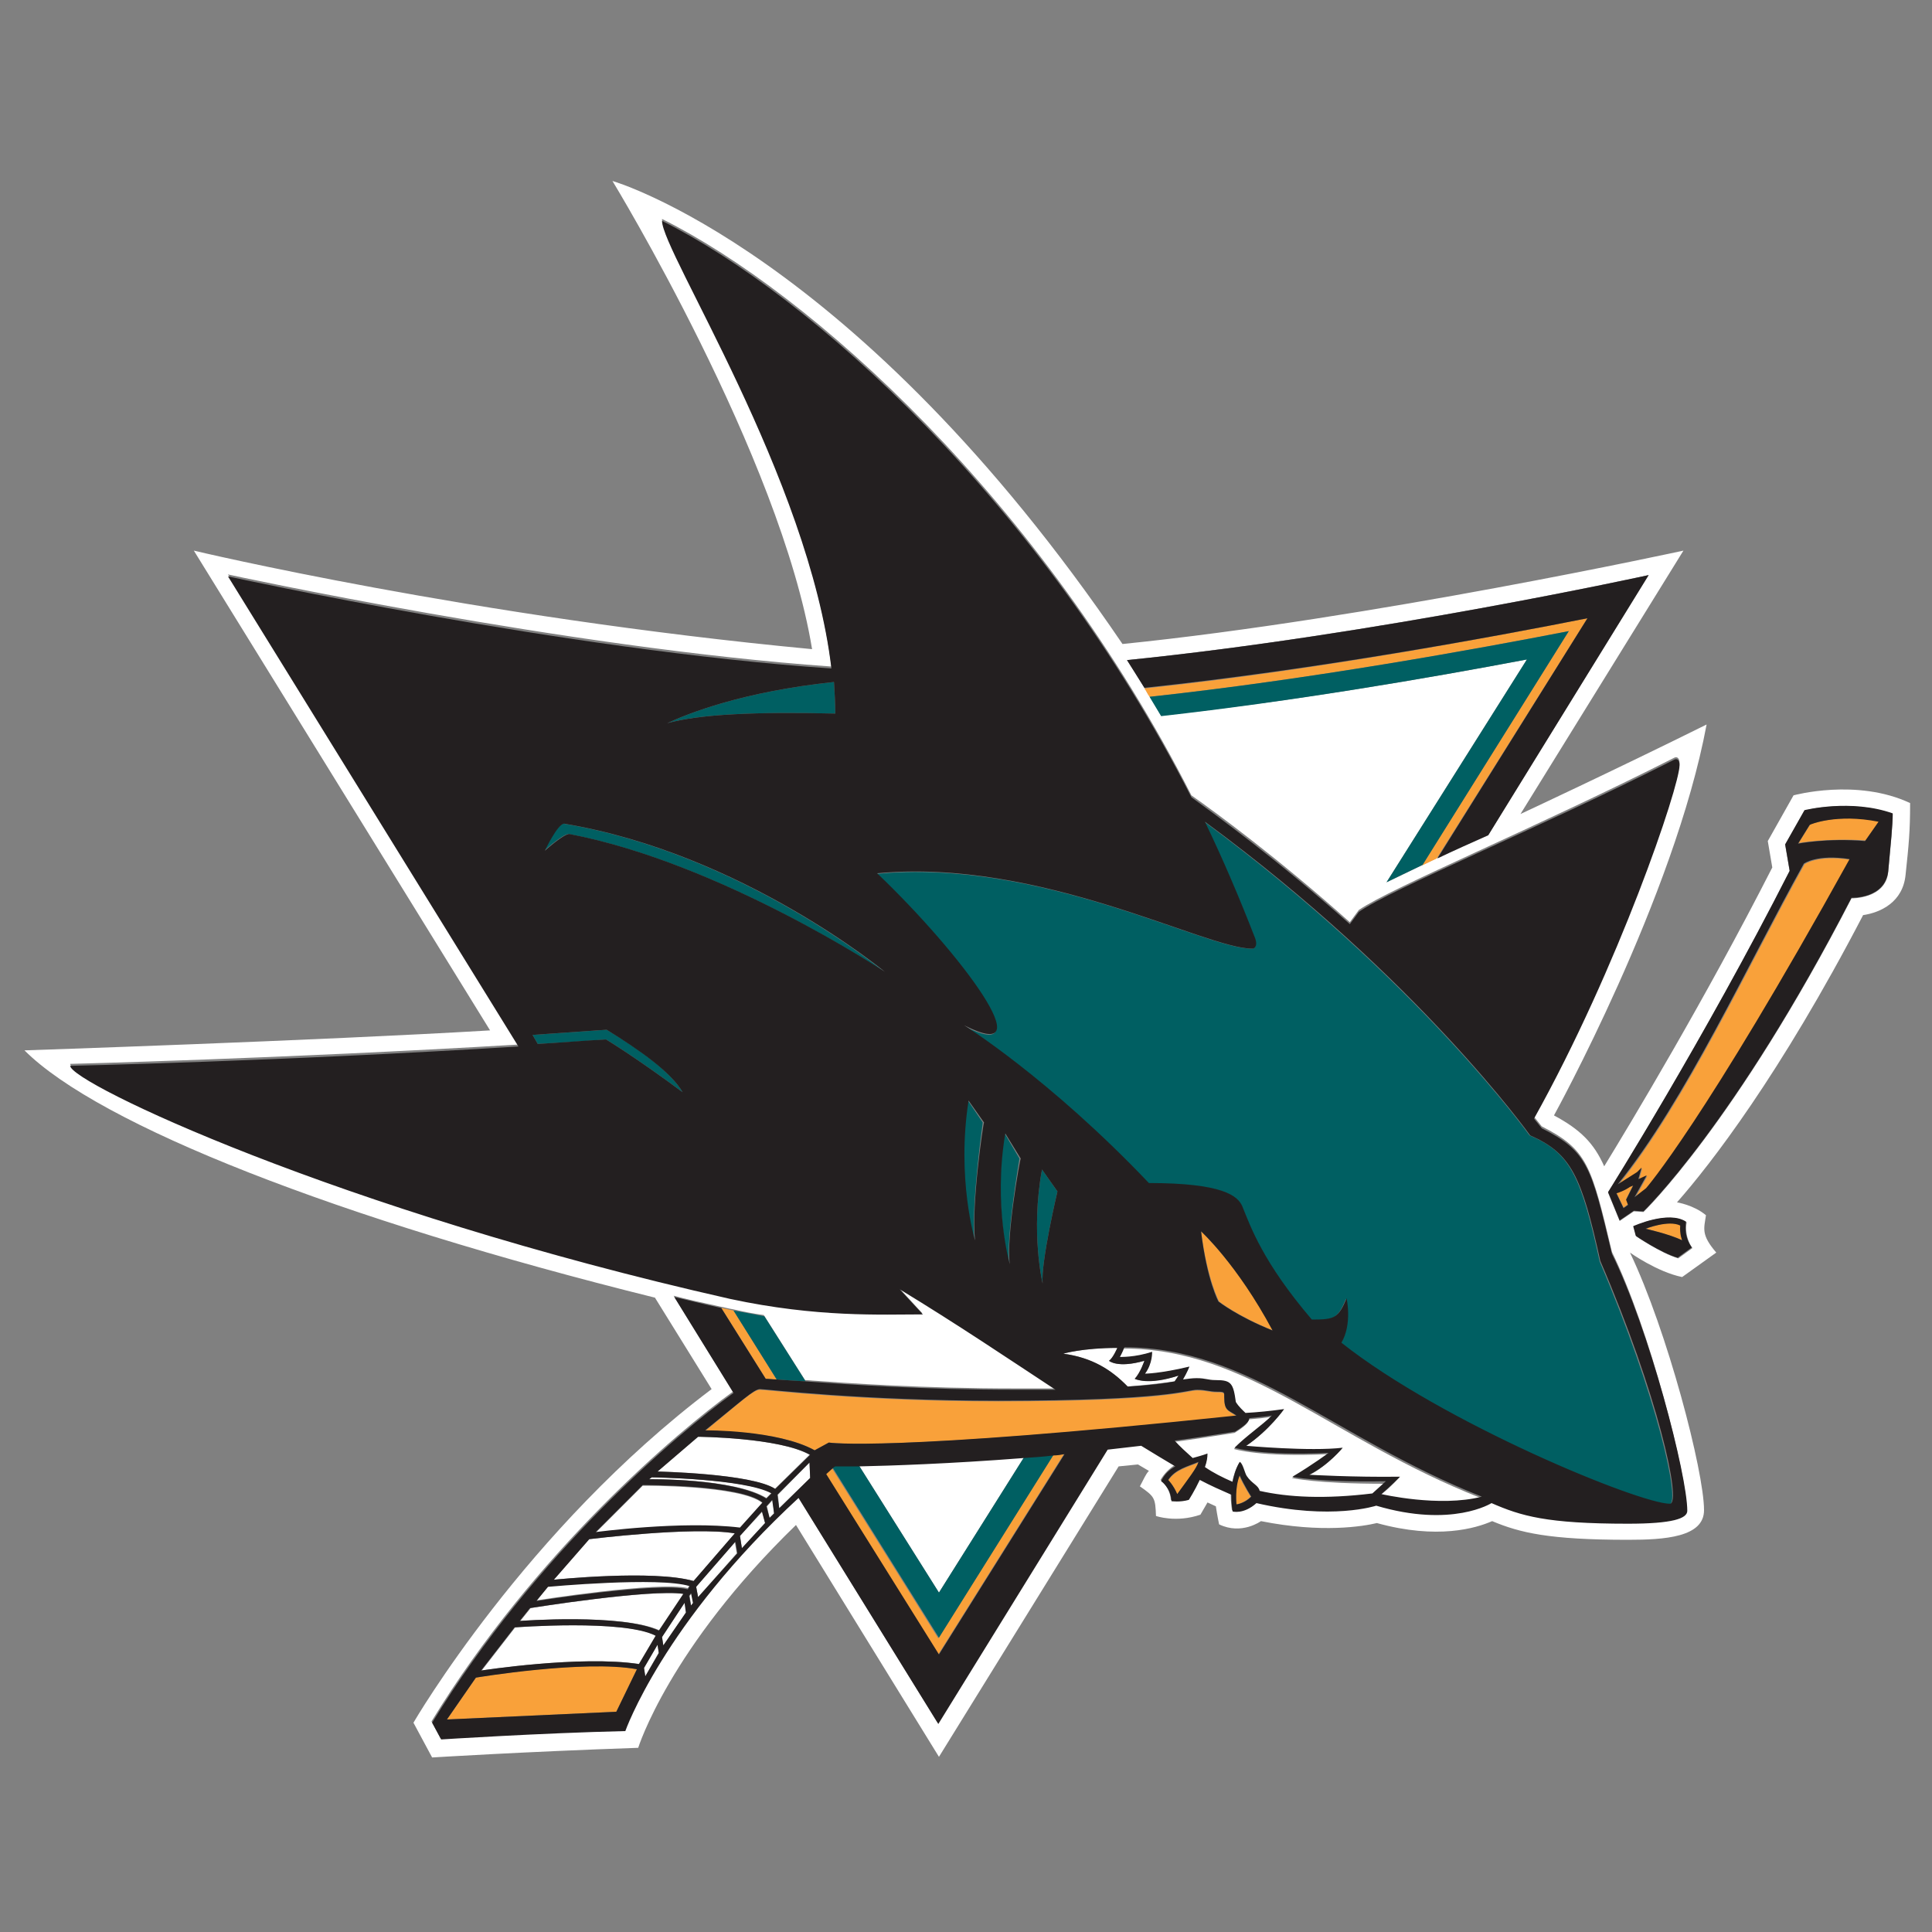 <?xml version="1.0" encoding="utf-8"?>
<!-- Generator: Adobe Illustrator 23.0.3, SVG Export Plug-In . SVG Version: 6.00 Build 0)  -->
<svg version="1.1" id="Layer_1" xmlns="http://www.w3.org/2000/svg" xmlns:xlink="http://www.w3.org/1999/xlink" x="0px" y="0px"
	 viewBox="0 0 300 300" style="enable-background:new 0 0 300 300;" xml:space="preserve">
<rect x="0" y="0" width="300" height="300" fill="#808080" stroke="none"/>
<style type="text/css">
	.st0{fill:#FFFFFF;}
	.st1{fill:#F9A13A;}
	.st2{fill:#005F62;}
	.st3{fill:#231F20;}
</style>
<g>
	<g>
		<path class="st0" d="M278.5,123.5l-4,7.1l0.7,4.1c-10.5,20.6-22,39.7-26.1,46.4c-1.6-3.6-3.7-5.7-7.8-7.9c0,0,18.7-33.9,23.7-60.7
			c-14.1,7-28.9,13.9-28.9,13.9l25.3-40.9c0,0-48.6,10.6-87.1,14.5c-41.5-61.1-79.2-71.9-79.2-71.9s26.1,42.8,31,72.7
			c-52.9-5-96-15.3-96-15.3L76.1,160c-27,1.6-72.3,3.1-72.3,3.1c11.6,11.6,48.7,26.2,97.9,38.4l8.8,14.2
			c-28.9,21.8-46.3,51.8-46.3,51.8l2.9,5.4c0,0,14.4-0.9,32-1.5c0,0,4.8-15.5,24.5-34.6l22.2,36l27.9-45.1l3-0.3l1.7,1
			c-0.5,0.5-0.8,1.3-1.4,2.4c2.3,1.6,2.4,1.8,2.5,4.6c0,0,3.1,1.1,6.9-0.2l1.1-1.9l1.3,0.6c0.2,1.4,0.5,2.8,0.5,2.8
			c3.5,1.7,6.5-0.5,6.5-0.5c9.5,1.9,15.9,0.8,18,0.3c9.4,2.6,15.4,0.8,17.9-0.3c4.3,1.8,8.8,2.9,21.1,2.9c5.7,0,11.8-0.4,11.8-4.6
			c0-6-5.7-27.9-11.5-40c0,0,4.2,3,8.1,3.8l5.3-3.8c-2.4-2.8-1.9-3.7-1.6-5.8c-1.9-1.6-4.5-2-4.5-2c5.2-5.9,16-19.8,28.9-44.6
			c2.7-0.4,6.2-2,6.6-6.3c0.5-4.7,0.7-6.7,0.7-11.1C288.3,120.8,278.5,123.5,278.5,123.5z M256,89.3l-24.9,40.3
			c-2.7,1.2-5.4,2.5-7.9,3.6c-0.8,0.4-1.5,0.7-2.3,1.1c-2,1-3.9,1.9-5.6,2.7l21.8-34.6c-15.3,2.9-36.3,6.5-56.8,8.7
			c-0.6-1-1.2-2-1.8-3c-0.3-0.4-0.5-0.9-0.8-1.3c-0.9-1.5-1.8-2.9-2.7-4.3C213.6,98.6,256,89.3,256,89.3z M261.9,234.4
			c0,1.2-2.3,2-9.2,2c-12.7,0-16.6-1.2-21.2-3.2c0,0-6,3.9-17.9,0.4c0,0-7,2.2-18.6-0.4c-2,1.8-3.7,1.3-3.7,1.3s-0.2-1.1-0.2-2.6
			c-1.5-0.6-3.1-1.4-4.9-2.3c-0.8,1.7-1.7,3.1-1.7,3.1c-1.4,0.4-2.7,0.2-2.7,0.2c-0.1-2-1.6-3.1-1.6-3.1c0.6-1,1.3-1.7,2.2-2.3
			c-1.7-1-3.4-2-5.3-3.2c-1.8,0.2-3.5,0.4-5.2,0.6l-26.3,42.6l-21.7-35.1c-21,19.4-26.9,36.2-26.9,36.2c-13.1,0.4-28.6,1.3-28.6,1.3
			l-1.4-2.6c16-26.2,38.2-45,46.8-51.2l-9.2-14.9c1.8,0.5,4.5,1.1,7.3,1.7c0.6,0.1,1.2,0.3,1.9,0.4c1.7,0.4,3.3,0.7,4.8,0.9
			l6.4,10.1c7,0.5,18.1,1.3,32.8,1.3c2.2,0,4.2,0,6,0c-7.3-4.8-15.3-10.2-24.2-15.6c1.2,1.3,2.4,2.6,3.6,3.9
			c-6.5,0-16.4,0.5-29.8-2.5c-61.1-13.8-102.5-33.6-102.5-36.2c0,0,32.5-0.8,69.6-3l-45.1-73c0,0,52.4,11.4,93.7,14.3
			c-3.5-29.5-26.3-64.7-26.3-69.5c23.1,11.5,58.9,43.7,82.2,89.5c3.7,2.6,13.4,9.7,24.6,19.7l1.4-1.9c5.1-3.5,28-13,48.9-23.6
			c0.5-0.3,0.9,0,0.9,0.8c0,3.4-9.5,31.4-22.6,54.9l1.2,1.5c7.1,3.6,7.7,6,10.9,19.5C256.1,206.2,261.9,228.9,261.9,234.4z
			 M261.9,189.8c-0.4,2.4,0.9,4,0.9,4l-2.2,1.6c-2.7-0.8-6.5-3.4-6.5-3.4l-0.4-1.5C253.6,190.4,259.1,187.9,261.9,189.8z
			 M293.9,126.4c0,1.7-0.3,4.7-0.7,9c-0.4,4.2-5.7,4.1-5.7,4.1c-18.1,35.1-32.3,48.7-32.3,48.7l-1.5-0.1l-2.2,1.5l-1.8-4.4
			c0,0,14.8-23.7,28.2-49.9l-0.7-4.1l3-5.3C280.2,125.8,287.4,124,293.9,126.4z"/>
		<path class="st0" d="M145.8,247.3l13.2-21c-11.6,0.9-20.8,1.2-25.6,1.3L145.8,247.3z"/>
		<path class="st0" d="M200.6,229.5c3.2-1.9,5.6-3.7,5.6-3.7c-10.6,0.5-14.6-0.8-14.6-0.8c1.9-1.9,4.3-3.5,5.8-5
			c-1.1,0.2-2.3,0.3-3.5,0.4c0,0.5-0.6,1.1-2.2,2.1c-3.2,0.5-6.3,1-9.4,1.4c0.9,0.9,1.8,1.8,2.8,2.7c0.7-0.2,1.5-0.5,2.3-0.7
			c0,0.7-0.2,1.4-0.4,2.1c1.3,0.9,2.7,1.6,4.3,2.3c0.2-1,0.5-2.1,1.1-3.1c0.5,0.2,0.8,1.7,1.1,2.2c0.8,1.2,1.8,1.3,2,2.3
			c4.4,1,10.1,1.3,17.5,0.4l2.1-1.7C204.3,230.4,200.6,229.5,200.6,229.5z"/>
		<path class="st0" d="M183,213.6c-4.8,1.5-6.8,0.5-6.8,0.5c0.9-0.9,1.5-2.8,1.5-2.8c-4.2,1.2-5.5,0-5.5,0c0.7-0.4,1.3-2,1.3-2
			c-5.5,0-8.4,0.9-8.4,0.9c4.5,0.6,7.5,2.6,10,5.1c3.6-0.3,5.7-0.6,7.3-0.8L183,213.6z"/>
		<path class="st0" d="M173.8,210.8c0,0,2.3,0.1,5-0.8c0,0,0.1,1.8-1.1,3.4c0,0,2.3,0,6.9-1.1c0,0-0.4,0.9-1,2
			c0.8-0.1,1.5-0.2,2.1-0.2c1.5,0,1.7,0.3,3,0.3c2.5,0,2.8,0.5,3.1,3.4c0.5,0.7,1.1,1.2,1.5,1.7c1.8-0.1,3.9-0.3,6-0.6
			c0,0-2.4,3.3-5.9,5.7c0,0,9.9,0.9,15,0.3c0,0-2.2,2.7-5.2,4.2c0,0,6.8,0.4,14.1,0.3c0,0-1.4,1.6-2.9,2.7c0,0,9.1,2,15.5,0.5
			c-23.3-9.2-36-23.2-55.5-23.2C174.2,210.1,173.8,210.8,173.8,210.8z"/>
		<path class="st0" d="M80,252.7l-5.2,6.7c0,0,15.4-2.4,24.6-1l2.6-4.4C96.9,251.4,80,252.7,80,252.7z"/>
		<path class="st0" d="M82.4,249.7l-1.6,2c0,0,15.9-1.2,21.7,1.5l3.8-5.7C101,246.7,82.4,249.7,82.4,249.7z"/>
		<path class="st0" d="M85.1,246.3l-1.8,2.2c0,0,19-3,23.5-1.9l0.3-0.5C102.4,244.7,85.1,246.3,85.1,246.3z"/>
		<path class="st0" d="M91.5,239l-5.5,6.3c0,0,15.4-1.6,21.7,0.2l6.4-7.4C107.6,237,91.5,239,91.5,239z"/>
		<path class="st0" d="M99.8,230.7l-7.3,7.3c0,0,13.5-1.8,22.4-0.7l3.5-3.9C115,230.6,99.8,230.7,99.8,230.7z"/>
		<path class="st0" d="M101.2,229.4l-0.4,0.3c0,0,13.1-0.2,18.2,2.9l0.8-0.8C115.6,229.6,101.2,229.4,101.2,229.4z"/>
		<path class="st0" d="M108.4,223.1l-6.3,5.4c0,0,14.6,0.3,18.2,2.7l5.4-5.3C121,223.2,108.4,223.1,108.4,223.1z"/>
		<polygon class="st0" points="100,259 100.2,260.3 102.3,256.6 102.1,255.4 		"/>
		<polygon class="st0" points="102.8,254.2 103,255.5 106.6,250.3 106.3,248.8 		"/>
		<polygon class="st0" points="107.1,247.8 107.3,249.3 107.7,248.9 107.4,247.4 		"/>
		<polygon class="st0" points="108.1,246.4 108.4,248 114.4,241.2 114.1,239.4 		"/>
		<polygon class="st0" points="114.9,238.5 115.2,240.4 118.8,236.5 118.4,234.7 		"/>
		<polygon class="st0" points="119.1,233.9 119.5,235.7 120.2,235 120,232.9 		"/>
		<polygon class="st0" points="120.8,232.1 121,234.2 125.8,229.5 125.7,227.1 		"/>
	</g>
	<g>
		<path class="st1" d="M129.2,228c-0.4,0.3-0.7,0.6-1,0.9l17.5,28l19.5-31.1c-0.6,0.1-1.1,0.1-1.7,0.2l-17.8,28.4L129.2,228z"/>
		<path class="st1" d="M243.6,98l-22.8,36.4c0.8-0.4,1.5-0.7,2.3-1.1L246.5,96c-14.6,2.9-42.3,8.1-68.8,10.9
			c0.3,0.4,0.5,0.9,0.8,1.3C203.5,105.5,229.2,100.8,243.6,98z"/>
		<path class="st1" d="M120.6,214.2l-6.7-10.7c-0.6-0.1-1.2-0.3-1.9-0.4l6.9,11C119.4,214.1,120,214.2,120.6,214.2z"/>
		<path class="st1" d="M182.8,232c1.8-2.4,3-4,3.3-4.9c-1.6,0.7-3.6,1.1-4.7,2.8C181.4,229.8,182.2,230.6,182.8,232z"/>
		<path class="st1" d="M192,233.6c0,0,1.2-0.2,2.2-1.2c0,0-1.1-1.7-1.8-3.3C191.7,231.1,192,233.6,192,233.6z"/>
		<path class="st1" d="M186.5,191.2c1,7.6,2.8,10.9,2.8,10.9s2.9,2.3,8.4,4.5C192.1,196.3,186.5,191.2,186.5,191.2z"/>
		<path class="st1" d="M126.5,225.2l2.2-1.2c0,0,9.1,1.5,63.3-4.1c-1.3-0.9-1.9-0.8-1.9-2.9c0-0.7,0.1-0.8-1.1-0.8
			c-1.2,0-1.7-0.3-3.1-0.3c-1.7,0-4.3,1.7-30.9,1.7c-21.2,0-36-1.8-37-1.8c-1,0-2.9,1.8-8.5,6.4C109.6,222.2,120.7,222,126.5,225.2z
			"/>
		<path class="st1" d="M98.9,259.2c-8.1-1.6-25,1.3-25,1.3l-4.5,6.5l26.3-1.2L98.9,259.2z"/>
		<path class="st1" d="M280.2,134.2c-8.8,15.8-18.4,36.8-28.9,49.8l3-1.9l0.7-0.7l-0.5,1.8l1.3-0.6l-1.9,3.4l1.8-1.4
			c0,0,9-10.1,31.7-51.1C282.2,132.7,280.2,134.2,280.2,134.2z"/>
		<path class="st1" d="M281.1,128l-1.8,2.9c0,0,4.4-0.8,10.4-0.4l2.1-3C285.2,126.3,281.1,128,281.1,128z"/>
		<path class="st1" d="M253.1,184.2c0,0-0.8,0.7-2.1,1l1.1,2.3l0.7-0.5l-0.3-0.8l1.1-2.2L253.1,184.2z"/>
		<path class="st1" d="M261,190.3c-1.8-1-5.4,0.5-5.4,0.5s3.6,0.9,5.7,1.8C261.2,192.6,260.9,191.7,261,190.3z"/>
	</g>
	<g>
		<path class="st2" d="M120.6,214.2c1.2,0.1,2.7,0.2,4.5,0.3l-6.4-10.1c-1.5-0.3-3.1-0.6-4.8-0.9L120.6,214.2z"/>
		<path class="st2" d="M133.4,227.6c-2.4,0-3.7,0-3.7,0c-0.1,0.1-0.2,0.2-0.4,0.3l16.5,26.4l17.8-28.4c-1.6,0.1-3.1,0.3-4.6,0.4
			l-13.2,21L133.4,227.6z"/>
		<path class="st2" d="M237.1,102.4L215.3,137c1.6-0.8,3.5-1.7,5.6-2.7L243.6,98c-14.4,2.8-40.2,7.5-65.1,10.2c0.6,1,1.2,2,1.8,3
			C200.8,108.9,221.8,105.3,237.1,102.4z"/>
		<path class="st2" d="M129.7,110.8c0-1.6-0.1-3.2-0.2-4.9c-14.2,1.5-22.7,4.9-25.9,6.4C108.5,110.9,117.4,110.5,129.7,110.8z"/>
		<path class="st2" d="M237.5,176.3c0,0-17.3-24.2-50.5-48.7c2.8,5.8,5.4,11.9,7.8,18.1c0.3,0.9,0.3,1.6-0.5,1.6
			c-7.3,0-32.9-14.1-58.2-11.6c13.1,12.5,26.1,30,13.5,23.6c0,0,13.2,8.1,28.7,24.5c11.5,0,13.8,1.9,14.5,3.6
			c1.3,3.1,3.2,8.6,10.8,17.6c3.5,0,4.1-0.2,5.4-3.3c0,0,0.9,4-0.8,6.9c15.7,12.4,46.3,25,51,25c1.9,0-2-17.1-10.8-37.7
			C245.5,182.7,243.9,179,237.5,176.3z"/>
		<path class="st2" d="M94.1,161.4c0,0,4.5,2.7,11.9,8.2c-1.8-3.1-6.6-6.6-11.8-9.7l-11.5,0.8l0.8,1.4
			C87,161.9,90.5,161.7,94.1,161.4z"/>
		<path class="st2" d="M161.8,181.6c-1.8,9.8,0.1,17.7,0.1,17.7c-0.3-3.3,2.3-14.3,2.3-14.3L161.8,181.6z"/>
		<path class="st2" d="M156,176c-1.8,11.3,0.7,20.3,0.7,20.3c-0.5-4.1,1.6-16.4,1.6-16.4L156,176z"/>
		<path class="st2" d="M150.3,170.9c-1.9,12.1,1,21.7,1,21.7c-0.5-5.5,1.3-18.3,1.3-18.3L150.3,170.9z"/>
		<path class="st2" d="M137.3,150.9c0,0-22.2-18.4-49.8-23c-1,0-3,4.2-3,4.2s2.9-2.6,3.8-2.6C112,134,137.3,150.9,137.3,150.9z"/>
	</g>
	<g>
		<path class="st3" d="M246.5,96l-23.3,37.3c2.5-1.2,5.2-2.4,7.9-3.6L256,89.3c0,0-42.4,9.3-81,13.2c0.9,1.4,1.8,2.9,2.7,4.3
			C204.2,104,231.9,98.9,246.5,96z"/>
		<path class="st3" d="M143.3,204.1c-1.2-1.3-2.4-2.6-3.6-3.9c8.9,5.4,16.9,10.8,24.2,15.6c-1.8,0-3.8,0-6,0
			c-14.7,0-25.8-0.8-32.8-1.3c-1.7-0.1-3.2-0.2-4.5-0.3c-0.6,0-1.2-0.1-1.7-0.1l-6.9-11c-2.8-0.6-5.5-1.3-7.3-1.7l9.2,14.9
			c-8.6,6.2-30.8,25-46.8,51.2l1.4,2.6c0,0,15.5-1,28.6-1.3c0,0,5.9-16.8,26.9-36.2l21.7,35.1l26.3-42.6c1.7-0.2,3.4-0.4,5.2-0.6
			c1.8,1.1,3.6,2.2,5.3,3.2c-0.9,0.5-1.7,1.2-2.2,2.3c0,0,1.5,1,1.6,3.1c0,0,1.3,0.2,2.7-0.2c0,0,0.9-1.4,1.7-3.1
			c1.7,0.9,3.3,1.6,4.9,2.3c0,1.5,0.2,2.6,0.2,2.6s1.7,0.5,3.7-1.3c11.7,2.7,18.6,0.4,18.6,0.4c11.8,3.5,17.9-0.4,17.9-0.4
			c4.6,2,8.5,3.2,21.2,3.2c6.9,0,9.2-0.8,9.2-2c0-5.5-5.9-28.2-11.7-39.9c-3.2-13.4-3.7-15.9-10.9-19.5l-1.2-1.5
			c13.1-23.5,22.6-51.6,22.6-54.9c0-0.8-0.4-1.1-0.9-0.8c-20.9,10.6-43.8,20-48.9,23.6l-1.4,1.9c-11.2-10-20.9-17-24.6-19.7
			c-23.3-45.8-59.2-78-82.2-89.5c0,4.8,22.8,39.9,26.3,69.5c-41.3-2.8-93.7-14.3-93.7-14.3l45.1,73c-37,2.3-69.6,3-69.6,3
			c0,2.6,41.4,22.4,102.5,36.2C126.9,204.6,136.8,204.1,143.3,204.1z M88.4,129.5c-0.9,0-3.8,2.6-3.8,2.6s2-4.2,3-4.2
			c27.6,4.6,49.8,23,49.8,23S112,134,88.4,129.5z M151.4,192.6c0,0-2.9-9.6-1-21.7l2.4,3.4C152.7,174.3,150.8,187.1,151.4,192.6z
			 M156.8,196.3c0,0-2.6-9-0.7-20.3l2.4,3.9C158.4,179.9,156.2,192.1,156.8,196.3z M161.9,199.3c0,0-1.9-7.9-0.1-17.7l2.4,3.4
			C164.2,185,161.6,196,161.9,199.3z M165.1,210.2c0,0,3-0.9,8.4-0.9c0,0-0.7,1.6-1.3,2c0,0,1.3,1.2,5.5,0c0,0-0.6,1.8-1.5,2.8
			c0,0,2,1.1,6.8-0.5l-0.6,0.9c-1.5,0.3-3.7,0.6-7.3,0.8C172.6,212.7,169.6,210.8,165.1,210.2z M95.7,265.8L69.4,267l4.5-6.5
			c0,0,16.8-2.8,25-1.3L95.7,265.8z M74.7,259.4l5.2-6.7c0,0,16.9-1.3,21.9,1.3l-2.6,4.4C90.1,257,74.7,259.4,74.7,259.4z
			 M100.2,260.3L100,259l2.1-3.6l0.2,1.3L100.2,260.3z M80.7,251.7l1.6-2c0,0,18.7-3,23.8-2.2l-3.8,5.7
			C96.6,250.5,80.7,251.7,80.7,251.7z M103,255.5l-0.2-1.3l3.5-5.3l0.2,1.5L103,255.5z M83.3,248.6l1.8-2.2c0,0,17.3-1.6,22-0.1
			l-0.3,0.5C102.3,245.6,83.3,248.6,83.3,248.6z M107.3,249.3l-0.3-1.5l0.3-0.4l0.3,1.5L107.3,249.3z M86,245.3l5.5-6.3
			c0,0,16.1-2,22.6-0.9l-6.4,7.4C101.4,243.7,86,245.3,86,245.3z M108.4,248l-0.3-1.6l6.1-7l0.3,1.8L108.4,248z M92.5,237.9l7.3-7.3
			c0,0,15.2-0.1,18.6,2.7l-3.5,3.9C105.9,236.1,92.5,237.9,92.5,237.9z M115.2,240.4l-0.3-1.9l3.4-3.8l0.5,1.8L115.2,240.4z
			 M100.8,229.7l0.4-0.3c0,0,14.5,0.2,18.6,2.5l-0.8,0.8C113.9,229.5,100.8,229.7,100.8,229.7z M119.5,235.7l-0.5-1.8l0.9-1l0.3,2.1
			L119.5,235.7z M102.1,228.5l6.3-5.4c0,0,12.6,0.1,17.4,2.8l-5.4,5.3C116.8,228.8,102.1,228.5,102.1,228.5z M121,234.2l-0.3-2.1
			l5-5l0.1,2.4L121,234.2z M145.8,256.9l-17.5-28c0.3-0.3,0.7-0.6,1-0.9c0.1-0.1,0.2-0.2,0.4-0.3c0,0,1.3,0,3.7,0
			c4.8-0.1,14-0.4,25.6-1.3c1.5-0.1,3-0.2,4.6-0.4c0.6,0,1.1-0.1,1.7-0.2L145.8,256.9z M128.7,224l-2.2,1.2c-5.8-3.2-17-3.1-17-3.1
			c5.7-4.6,7.6-6.4,8.5-6.4c1,0,15.8,1.8,37,1.8c26.6,0,29.2-1.7,30.9-1.7c1.4,0,1.9,0.3,3.1,0.3c1.2,0,1.1,0.1,1.1,0.8
			c0,2.2,0.6,2,1.9,2.9C137.8,225.5,128.7,224,128.7,224z M182.8,232c-0.6-1.4-1.4-2.2-1.4-2.2c1.1-1.7,3.1-2.1,4.7-2.8
			C185.8,228,184.6,229.5,182.8,232z M192,233.6c0,0-0.3-2.5,0.5-4.5c0.7,1.6,1.8,3.3,1.8,3.3C193.2,233.5,192,233.6,192,233.6z
			 M213.1,231.9c-7.4,0.9-13.1,0.6-17.5-0.4c-0.2-0.9-1.2-1.1-2-2.3c-0.3-0.4-0.6-2-1.1-2.2c-0.6,1-0.9,2.1-1.1,3.1
			c-1.6-0.7-3-1.4-4.3-2.3c0.3-0.8,0.4-1.5,0.4-2.1c-0.8,0.3-1.6,0.5-2.3,0.7c-1-0.9-2-1.8-2.8-2.7c3.1-0.4,6.2-0.9,9.4-1.4
			c1.6-1,2.2-1.6,2.2-2.1c1.1-0.1,2.3-0.2,3.5-0.4c-1.5,1.5-3.9,3.1-5.8,5c0,0,4,1.3,14.6,0.8c0,0-2.4,1.8-5.6,3.7
			c0,0,3.7,0.9,14.5,0.7L213.1,231.9z M214.5,232c1.4-1.2,2.9-2.7,2.9-2.7c-7.3,0.1-14.1-0.3-14.1-0.3c3-1.5,5.2-4.2,5.2-4.2
			c-5.1,0.6-15-0.3-15-0.3c3.6-2.4,5.9-5.7,5.9-5.7c-2.1,0.3-4.2,0.5-6,0.6c-0.4-0.4-1-0.9-1.5-1.7c-0.4-2.9-0.7-3.4-3.1-3.4
			c-1.3,0-1.5-0.3-3-0.3c-0.7,0-1.3,0.1-2.1,0.2c0.6-1,1-2,1-2c-4.6,1.1-6.9,1.1-6.9,1.1c1.2-1.6,1.1-3.4,1.1-3.4
			c-2.7,0.9-5,0.8-5,0.8s0.4-0.7,0.7-1.5c19.5,0,32.3,14,55.5,23.2C223.5,234.1,214.5,232,214.5,232z M186.5,191.2
			c0,0,5.6,5.1,11.1,15.4c-5.5-2.2-8.4-4.5-8.4-4.5S187.4,198.8,186.5,191.2z M194.4,147.3c0.7,0,0.8-0.8,0.5-1.6
			c-2.4-6.2-5-12.3-7.8-18.1c33.2,24.4,50.5,48.7,50.5,48.7c6.4,2.8,8,6.4,10.9,19.5c8.9,20.6,12.7,37.7,10.8,37.7
			c-4.7,0-35.2-12.5-51-25c1.7-2.9,0.8-6.9,0.8-6.9c-1.3,3.1-1.9,3.3-5.4,3.3c-7.6-8.9-9.5-14.4-10.8-17.6c-0.7-1.6-3-3.6-14.5-3.6
			c-15.5-16.3-28.7-24.5-28.7-24.5c12.6,6.4-0.4-11.1-13.5-23.6C161.5,133.2,187.1,147.3,194.4,147.3z M129.7,110.8
			c-12.3-0.3-21.1,0.1-26.1,1.5c3.2-1.5,11.7-4.9,25.9-6.4C129.6,107.6,129.7,109.2,129.7,110.8z M94.1,161.4
			c-3.6,0.2-7.1,0.5-10.6,0.7l-0.8-1.4l11.5-0.8c5.2,3.2,10,6.6,11.8,9.7C98.6,164.1,94.1,161.4,94.1,161.4z"/>
		<path class="st3" d="M253.6,190.4l0.4,1.5c0,0,3.8,2.6,6.5,3.4l2.2-1.6c0,0-1.3-1.6-0.9-4C259.1,187.9,253.6,190.4,253.6,190.4z
			 M255.5,190.8c0,0,3.6-1.4,5.4-0.5c-0.1,1.4,0.3,2.3,0.3,2.3C259.2,191.6,255.5,190.8,255.5,190.8z"/>
		<path class="st3" d="M280.2,125.8l-3,5.3l0.7,4.1c-13.3,26.2-28.2,49.9-28.2,49.9l1.8,4.4l2.2-1.5l1.5,0.1
			c0,0,14.2-13.6,32.3-48.7c0,0,5.2,0.2,5.7-4.1c0.4-4.3,0.7-7.3,0.7-9C287.4,124,280.2,125.8,280.2,125.8z M252.8,187.1l-0.7,0.5
			l-1.1-2.3c1.3-0.4,2.1-1,2.1-1l0.5-0.2l-1.1,2.2L252.8,187.1z M255.6,184.5l-1.8,1.4l1.9-3.4l-1.3,0.6l0.5-1.8l-0.7,0.7l-3,1.9
			c10.5-13,20.1-34,28.9-49.8c0,0,2-1.5,7.1-0.7C264.5,174.4,255.6,184.5,255.6,184.5z M291.7,127.6l-2.1,3
			c-5.9-0.5-10.4,0.4-10.4,0.4l1.8-2.9C281.1,128,285.2,126.3,291.7,127.6z"/>
	</g>
</g>
</svg>
